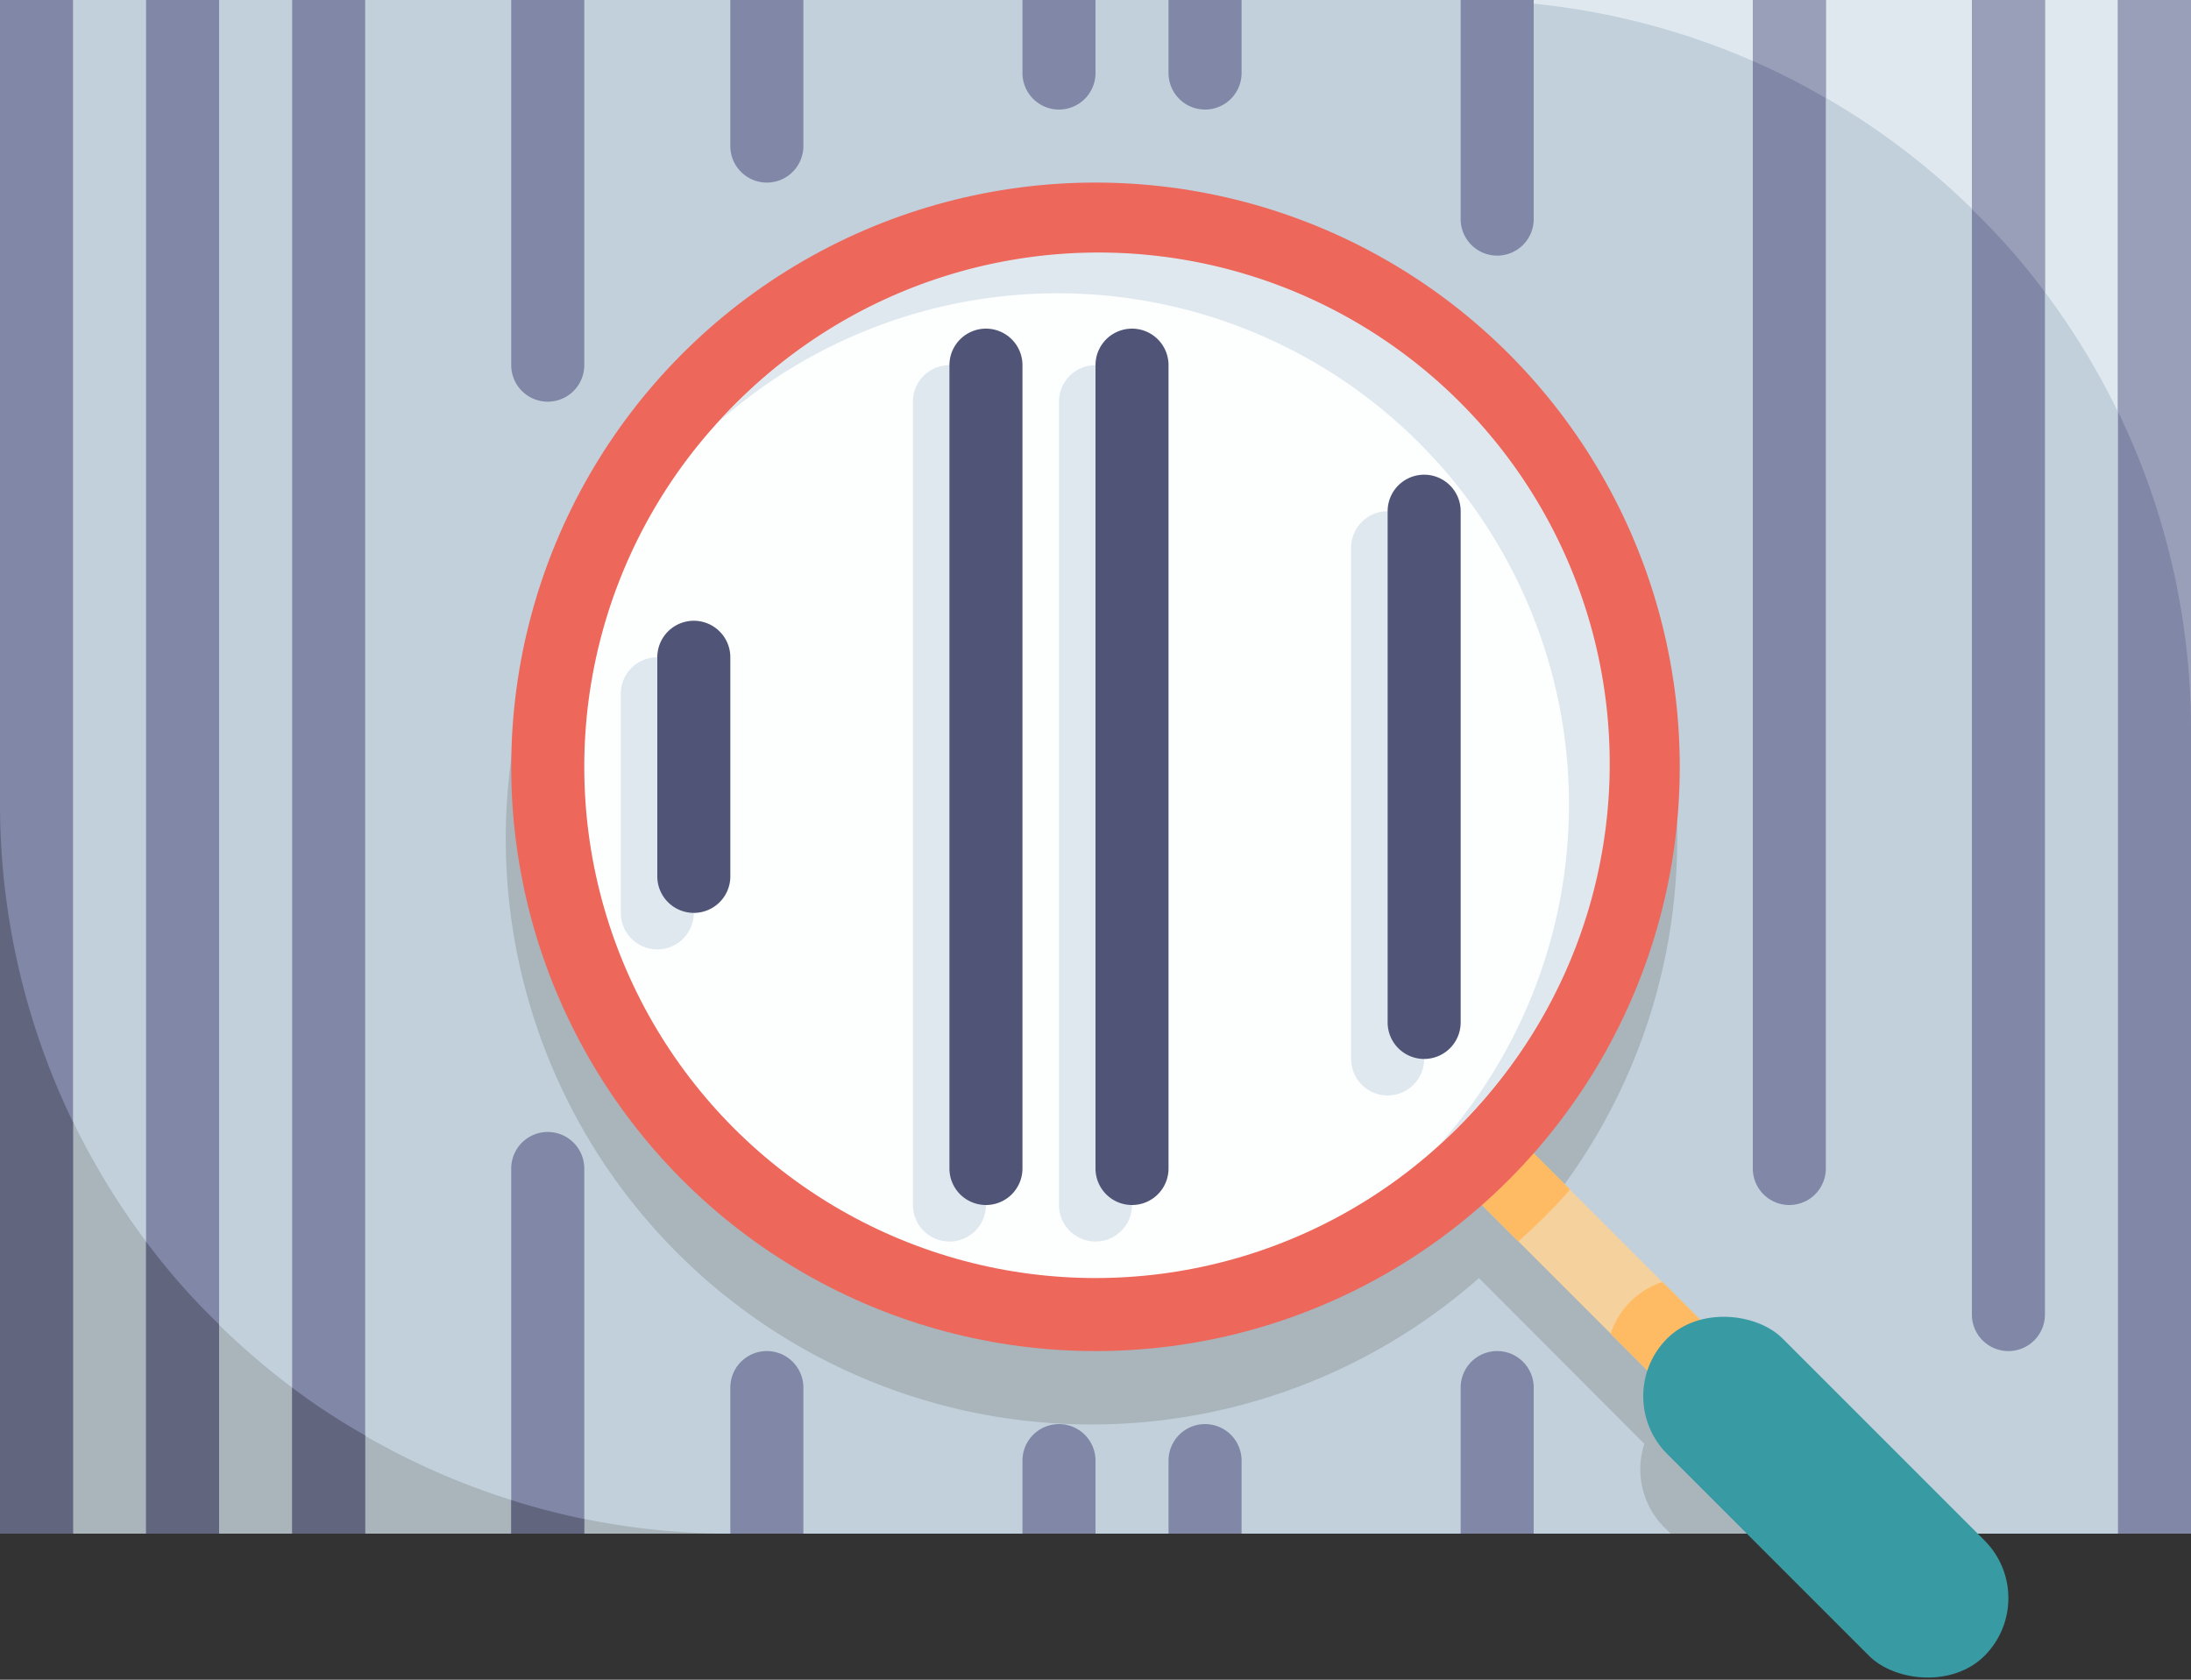 <svg xmlns="http://www.w3.org/2000/svg" viewBox="0 0 240 184"><rect x="0" y="0" width="240" height="184" fill="#333333" stroke="none"/><defs><style>.cls-1{fill:#c1d0db;}.cls-2{fill:#e0e8ef;}.cls-3{fill:#a9b4bb;}.cls-4{fill:#8187a7;}.cls-5{fill:#61657d;}.cls-6{fill:#9a9fb9;}.cls-7{fill:#f4d19d;}.cls-8{fill:#ffbb63;}.cls-9{fill:#ed675b;}.cls-10{fill:#fdfffe;}.cls-11{fill:#389ba3;}.cls-12{fill:#505578;}</style></defs><g id="Layer_2" data-name="Layer 2"><g id="Icons"><g id="_256x256" data-name="256x256"><rect class="cls-1" width="240" height="168"/><path class="cls-2" d="M240,0V80A80,80,0,0,0,160,0Z"/><path class="cls-3" d="M80,168H0V88A80,80,0,0,0,80,168Z"/><path class="cls-4" d="M64,0V40a4,4,0,0,1-8,0V0Z"/><path class="cls-4" d="M88,0V16a4,4,0,0,1-8,0V0Z"/><path class="cls-4" d="M88,152v16H80V152a4,4,0,0,1,8,0Z"/><path class="cls-4" d="M168,152v16h-8V152a4,4,0,0,1,8,0Z"/><path class="cls-4" d="M168,0V24a4,4,0,0,1-8,0V0Z"/><path class="cls-4" d="M120,160v8h-8v-8a4,4,0,0,1,8,0Z"/><path class="cls-4" d="M136,160v8h-8v-8a4,4,0,0,1,8,0Z"/><path class="cls-4" d="M136,0V8a4,4,0,0,1-8,0V0Z"/><path class="cls-4" d="M120,0V8a4,4,0,0,1-8,0V0Z"/><rect class="cls-4" x="32" width="8" height="168"/><path class="cls-5" d="M32,152a72.47,72.47,0,0,0,8,5.24V168H32Z"/><path class="cls-4" d="M64,128v40H56V128a4,4,0,0,1,8,0Z"/><path class="cls-5" d="M64,166.4V168H56v-3.68A78.29,78.29,0,0,0,64,166.4Z"/><rect class="cls-4" x="16" width="8" height="168"/><path class="cls-5" d="M16,136a72.56,72.56,0,0,0,8,9.08V168H16Z"/><rect class="cls-4" width="8" height="168"/><path class="cls-5" d="M0,168V88a79.81,79.81,0,0,0,8,34.92V168Z"/><path class="cls-4" d="M224,0V144a4,4,0,0,1-8,0V0Z"/><path class="cls-6" d="M224,0V32a72.56,72.56,0,0,0-8-9.08V0Z"/><rect class="cls-4" x="232" width="8" height="168"/><path class="cls-6" d="M240,0V80a79.81,79.81,0,0,0-8-34.92V0Z"/><path class="cls-4" d="M200,0V128a4,4,0,0,1-8,0V0Z"/><path class="cls-6" d="M200,0V10.76a71.58,71.58,0,0,0-8-4.08V0Z"/><path class="cls-3" d="M208.32,168H183l-.76-.76a9,9,0,0,1-2.12-9.08L162,140a64.16,64.16,0,1,1,5.68-5.68l18.2,18.2a9,9,0,0,1,9.08,2.12Z"/><path class="cls-7" d="M188,156a4,4,0,0,1-2.83-1.17l-25.6-25.6a4,4,0,1,1,5.66-5.66l25.6,25.6A4,4,0,0,1,188,156Z"/><path class="cls-8" d="M165.23,123.55l6.76,6.76a63.43,63.43,0,0,1-5.68,5.68l-6.76-6.76a4,4,0,1,1,5.68-5.68Z"/><path class="cls-8" d="M190.83,154.83a4.06,4.06,0,0,1-5.68,0l-8.72-8.72a8.87,8.87,0,0,1,5.68-5.68l8.72,8.72A4,4,0,0,1,190.83,154.83Z"/><circle class="cls-9" cx="120" cy="84" r="64"/><circle class="cls-10" cx="120" cy="84" r="56"/><path class="cls-2" d="M157.63,125.43A56,56,0,0,0,78.56,46.36a56,56,0,1,1,79.07,79.07Z"/><rect class="cls-11" x="191.06" y="139.42" width="17.88" height="49.16" rx="8.94" transform="translate(-57.39 189.46) rotate(-45)"/><path class="cls-2" d="M72,104a4,4,0,0,1-4-4V76a4,4,0,0,1,8,0v24A4,4,0,0,1,72,104Z"/><path class="cls-2" d="M104,136a4,4,0,0,1-4-4V44a4,4,0,0,1,8,0v88A4,4,0,0,1,104,136Z"/><path class="cls-2" d="M120,136a4,4,0,0,1-4-4V44a4,4,0,0,1,8,0v88A4,4,0,0,1,120,136Z"/><path class="cls-2" d="M152,120a4,4,0,0,1-4-4V60a4,4,0,0,1,8,0v56A4,4,0,0,1,152,120Z"/><path class="cls-12" d="M76,100a4,4,0,0,1-4-4V72a4,4,0,0,1,8,0V96A4,4,0,0,1,76,100Z"/><path class="cls-12" d="M108,132a4,4,0,0,1-4-4V40a4,4,0,0,1,8,0v88A4,4,0,0,1,108,132Z"/><path class="cls-12" d="M124,132a4,4,0,0,1-4-4V40a4,4,0,0,1,8,0v88A4,4,0,0,1,124,132Z"/><path class="cls-12" d="M156,116a4,4,0,0,1-4-4V56a4,4,0,0,1,8,0v56A4,4,0,0,1,156,116Z"/></g></g></g></svg>
